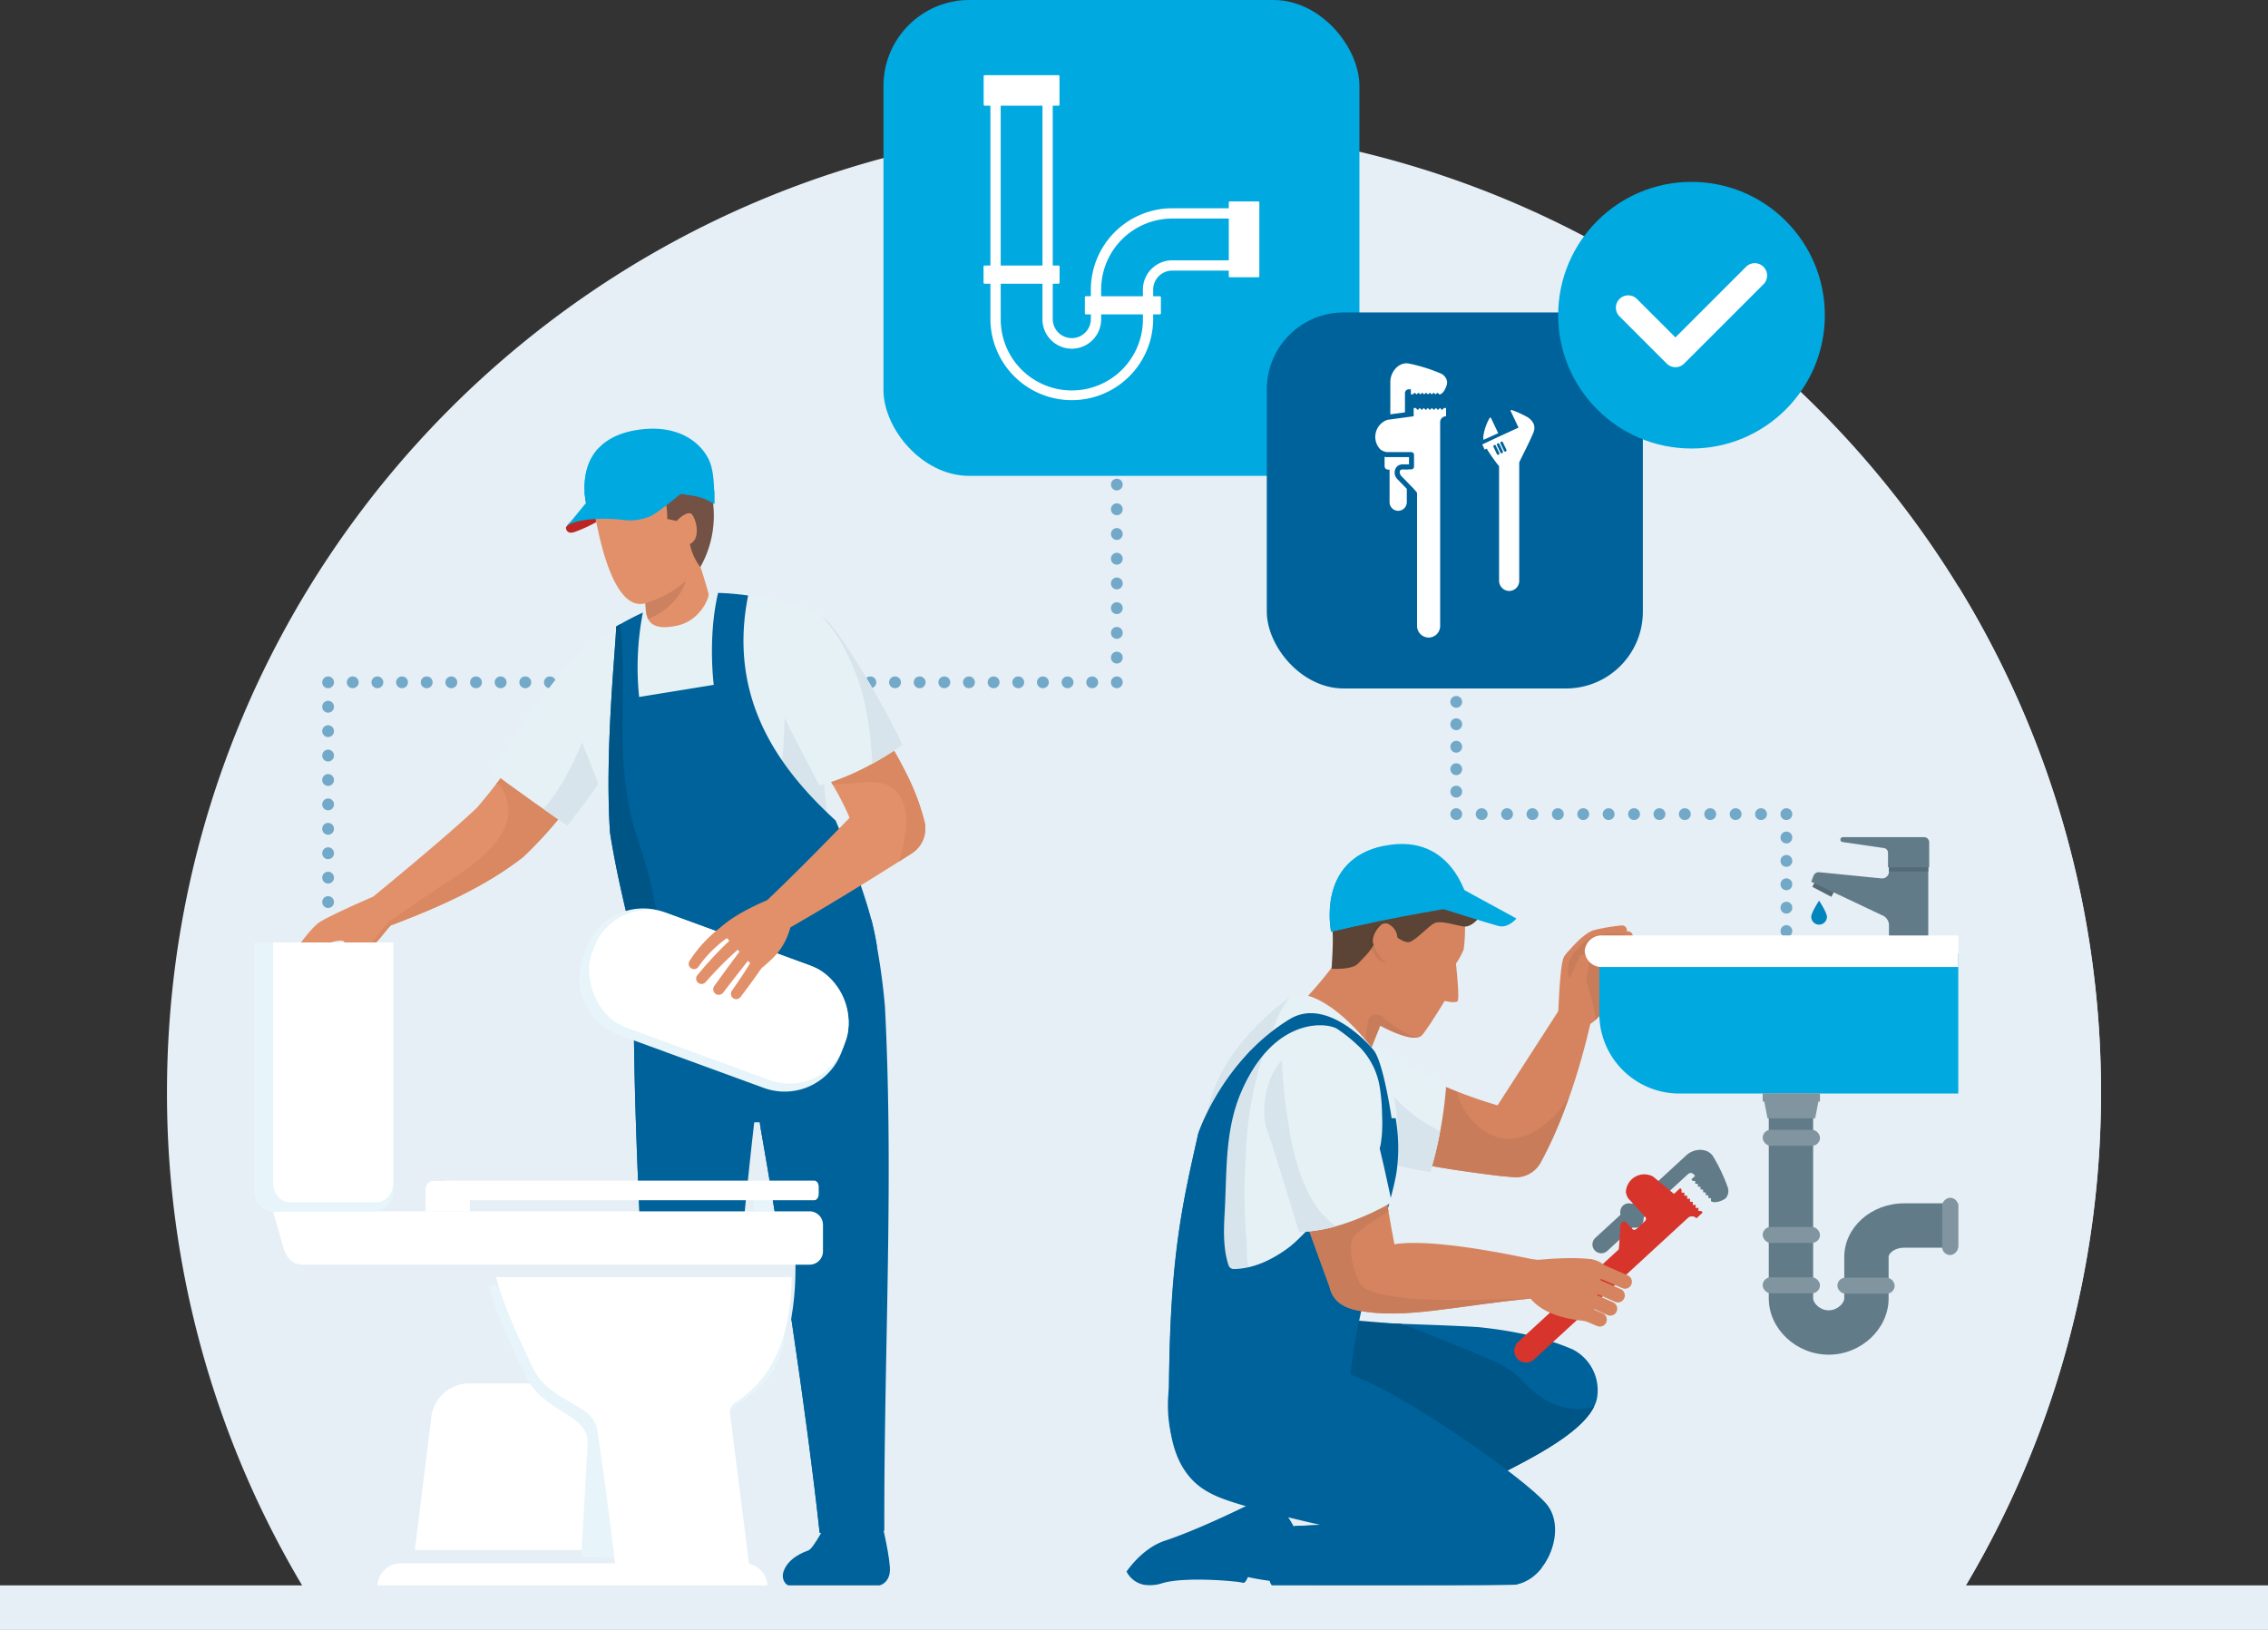 <?xml version="1.0" encoding="UTF-8"?>
<svg xmlns="http://www.w3.org/2000/svg" width="568" height="408.265" viewBox="0 0 568 408.265">
  <rect x="0" y="0" width="568" height="408.265" fill="#333333" stroke="none"/>
  <g id="Group_1822" data-name="Group 1822" transform="translate(-588.761 -165.329)">
    <g id="Layer_1" data-name="Layer 1" transform="translate(588.761 196.714)">
      <path id="Path_2042" data-name="Path 2042" d="M1210.135,659.621a241.05,241.05,0,0,0,33.984-123.782c0-133.752-108.427-242.179-242.179-242.179S759.761,402.087,759.761,535.839a241.05,241.05,0,0,0,33.984,123.782Z" transform="translate(-717.94 -293.66)" fill="#e5eff5"></path>
      <path id="Path_2043" data-name="Path 2043" d="M2594.124,765.971V1016.42h1.75a242.392,242.392,0,0,0-1.75-250.449Z" transform="translate(-2103.68 -650.46)" fill="#e5eff5"></path>
      <g id="Group_1740" data-name="Group 1740" transform="translate(363.241 142.943)" opacity="0.5">
        <g id="Group_1733" data-name="Group 1733">
          <path id="Path_2044" data-name="Path 2044" d="M2075.474,881.078a1.471,1.471,0,1,1,1.467-1.481v.014A1.467,1.467,0,0,1,2075.474,881.078Z" transform="translate(-2074.006 -878.137)" fill="#00629b"></path>
        </g>
        <g id="Group_1734" data-name="Group 1734" transform="translate(0 5.608)">
          <path id="Path_2045" data-name="Path 2045" d="M2075.474,920.9a1.467,1.467,0,0,1-1.468-1.467v-.025a1.467,1.467,0,1,1,2.935,0v.025A1.467,1.467,0,0,1,2075.474,920.9Zm0-5.626a1.467,1.467,0,0,1-1.468-1.467v-.025a1.467,1.467,0,1,1,2.935,0v.025A1.467,1.467,0,0,1,2075.474,915.278Zm0-5.626a1.467,1.467,0,0,1-1.468-1.467v-.025a1.467,1.467,0,1,1,2.935,0v.025A1.467,1.467,0,0,1,2075.474,909.652Zm0-5.626a1.467,1.467,0,0,1-1.468-1.467v-.025a1.467,1.467,0,1,1,2.935,0v.025A1.467,1.467,0,0,1,2075.474,904.026Z" transform="translate(-2074.006 -901.066)" fill="#00629b"></path>
        </g>
        <g id="Group_1735" data-name="Group 1735" transform="translate(0 28.118)">
          <path id="Path_2046" data-name="Path 2046" d="M2075.487,996.05a1.471,1.471,0,1,1,1.324-2.082,1.466,1.466,0,0,1-1.324,2.082Z" transform="translate(-2074.006 -993.108)" fill="#00629b"></path>
        </g>
        <g id="Group_1736" data-name="Group 1736" transform="translate(6.346 28.125)">
          <path id="Path_2047" data-name="Path 2047" d="M2171.412,996.071h-.029a1.467,1.467,0,1,1,0-2.935h.029a1.467,1.467,0,1,1,0,2.935Zm-6.36,0h-.028a1.467,1.467,0,0,1,0-2.935h.028a1.467,1.467,0,0,1,0,2.935Zm-6.36,0h-.029a1.467,1.467,0,0,1,0-2.935h.029a1.467,1.467,0,0,1,0,2.935Zm-6.361,0h-.028a1.467,1.467,0,0,1,0-2.935h.028a1.467,1.467,0,0,1,0,2.935Zm-6.361,0h-.028a1.467,1.467,0,0,1,0-2.935h.028a1.467,1.467,0,1,1,0,2.935Zm-6.36,0h-.029a1.467,1.467,0,0,1,0-2.935h.029a1.467,1.467,0,0,1,0,2.935Zm-6.36,0h-.029a1.467,1.467,0,0,1,0-2.935h.029a1.467,1.467,0,0,1,0,2.935Zm-6.36,0h-.029a1.467,1.467,0,0,1,0-2.935h.029a1.467,1.467,0,0,1,0,2.935Zm-6.36,0h-.029a1.467,1.467,0,0,1,0-2.935h.029a1.467,1.467,0,0,1,0,2.935Zm-6.36,0h-.028a1.467,1.467,0,1,1,0-2.935h.028a1.467,1.467,0,0,1,0,2.935Zm-6.361,0h-.028a1.467,1.467,0,1,1,0-2.935h.028a1.467,1.467,0,0,1,0,2.935Zm-6.36,0h-.028a1.467,1.467,0,1,1,0-2.935h.028a1.467,1.467,0,0,1,0,2.935Z" transform="translate(-2099.953 -993.136)" fill="#00629b"></path>
        </g>
        <g id="Group_1737" data-name="Group 1737" transform="translate(82.676 28.125)">
          <path id="Path_2048" data-name="Path 2048" d="M2413.532,996.078a1.471,1.471,0,0,1-.014-2.942h.014a1.471,1.471,0,0,1,0,2.942Z" transform="translate(-2412.058 -993.136)" fill="#00629b"></path>
        </g>
        <g id="Group_1738" data-name="Group 1738" transform="translate(82.683 33.97)">
          <path id="Path_2049" data-name="Path 2049" d="M2413.553,1049.286a1.467,1.467,0,0,1-1.468-1.467v-.026a1.467,1.467,0,1,1,2.935,0v.026A1.467,1.467,0,0,1,2413.553,1049.286Zm0-5.857a1.468,1.468,0,0,1-1.468-1.467v-.026a1.467,1.467,0,1,1,2.935,0v.026A1.467,1.467,0,0,1,2413.553,1043.428Zm0-5.858a1.468,1.468,0,0,1-1.468-1.467v-.026a1.467,1.467,0,1,1,2.935,0v.026A1.467,1.467,0,0,1,2413.553,1037.57Zm0-5.857a1.468,1.468,0,0,1-1.468-1.467v-.026a1.467,1.467,0,1,1,2.935,0v.026A1.468,1.468,0,0,1,2413.553,1031.713Zm0-5.858a1.468,1.468,0,0,1-1.468-1.467v-.026a1.467,1.467,0,1,1,2.935,0v.026A1.467,1.467,0,0,1,2413.553,1025.855Zm0-5.858a1.468,1.468,0,0,1-1.468-1.467v-.026a1.467,1.467,0,0,1,2.935,0v.026A1.467,1.467,0,0,1,2413.553,1020Z" transform="translate(-2412.086 -1017.037)" fill="#00629b"></path>
        </g>
        <g id="Group_1739" data-name="Group 1739" transform="translate(82.683 69.123)">
          <path id="Path_2050" data-name="Path 2050" d="M2413.553,1163.713a1.471,1.471,0,1,1,1.467-1.481v.014A1.467,1.467,0,0,1,2413.553,1163.713Z" transform="translate(-2412.086 -1160.771)" fill="#00629b"></path>
        </g>
      </g>
      <g id="Group_1763" data-name="Group 1763" transform="translate(63.697 75.996)">
        <g id="Group_1748" data-name="Group 1748" transform="translate(17.002 12.521)" opacity="0.5">
          <g id="Group_1741" data-name="Group 1741" transform="translate(0 116.795)">
            <path id="Path_2051" data-name="Path 2051" d="M920.2,1136.094a1.462,1.462,0,0,1-1.467-1.46v-.014a1.467,1.467,0,1,1,1.467,1.474Z" transform="translate(-918.728 -1133.152)" fill="#00629b"></path>
          </g>
          <g id="Group_1742" data-name="Group 1742" transform="translate(0 55.639)">
            <path id="Path_2052" data-name="Path 2052" d="M920.2,941.095a1.467,1.467,0,0,1-1.467-1.467V939.6a1.467,1.467,0,0,1,2.935,0v.027A1.467,1.467,0,0,1,920.2,941.095Zm0-6.115a1.468,1.468,0,0,1-1.467-1.467v-.027a1.467,1.467,0,0,1,2.935,0v.027A1.468,1.468,0,0,1,920.2,934.979Zm0-6.116a1.468,1.468,0,0,1-1.467-1.467v-.027a1.467,1.467,0,1,1,2.935,0v.027A1.467,1.467,0,0,1,920.2,928.864Zm0-6.116a1.468,1.468,0,0,1-1.467-1.467v-.027a1.467,1.467,0,1,1,2.935,0v.027A1.467,1.467,0,0,1,920.2,922.748Zm0-6.116a1.468,1.468,0,0,1-1.467-1.467v-.027a1.467,1.467,0,0,1,2.935,0v.027A1.467,1.467,0,0,1,920.2,916.632Zm0-6.116a1.468,1.468,0,0,1-1.467-1.467v-.027a1.467,1.467,0,1,1,2.935,0v.027A1.468,1.468,0,0,1,920.2,910.517Zm0-6.116a1.467,1.467,0,0,1-1.467-1.467v-.027a1.467,1.467,0,0,1,2.935,0v.027A1.467,1.467,0,0,1,920.2,904.4Zm0-6.116a1.468,1.468,0,0,1-1.467-1.467v-.027a1.467,1.467,0,1,1,2.935,0v.027A1.467,1.467,0,0,1,920.2,898.285Zm0-6.115a1.468,1.468,0,0,1-1.467-1.467v-.027a1.467,1.467,0,1,1,2.935,0v.027A1.468,1.468,0,0,1,920.2,892.17Zm0-6.116a1.467,1.467,0,0,1-1.467-1.467v-.027a1.467,1.467,0,1,1,2.935,0v.027A1.467,1.467,0,0,1,920.2,886.054Z" transform="translate(-918.728 -883.092)" fill="#00629b"></path>
          </g>
          <g id="Group_1743" data-name="Group 1743" transform="translate(0 49.537)">
            <path id="Path_2053" data-name="Path 2053" d="M920.2,861.084a1.462,1.462,0,0,1-1.467-1.46v-.014a1.471,1.471,0,1,1,2.079,1.34A1.45,1.45,0,0,1,920.2,861.084Z" transform="translate(-918.728 -858.142)" fill="#00629b"></path>
          </g>
          <g id="Group_1744" data-name="Group 1744" transform="translate(6.159 49.537)">
            <path id="Path_2054" data-name="Path 2054" d="M1130.6,861.077h-.027a1.467,1.467,0,1,1,0-2.935h.027a1.467,1.467,0,1,1,0,2.935Zm-6.173,0h-.027a1.467,1.467,0,1,1,0-2.935h.027a1.467,1.467,0,1,1,0,2.935Zm-6.173,0h-.028a1.467,1.467,0,0,1,0-2.935h.028a1.467,1.467,0,1,1,0,2.935Zm-6.173,0h-.028a1.467,1.467,0,0,1,0-2.935h.028a1.467,1.467,0,0,1,0,2.935Zm-6.173,0h-.027a1.467,1.467,0,1,1,0-2.935h.027a1.467,1.467,0,1,1,0,2.935Zm-6.173,0h-.027a1.467,1.467,0,1,1,0-2.935h.027a1.467,1.467,0,1,1,0,2.935Zm-6.173,0h-.027a1.467,1.467,0,0,1,0-2.935h.027a1.467,1.467,0,1,1,0,2.935Zm-6.173,0h-.028a1.467,1.467,0,1,1,0-2.935h.028a1.467,1.467,0,0,1,0,2.935Zm-6.173,0h-.027a1.467,1.467,0,1,1,0-2.935h.027a1.467,1.467,0,1,1,0,2.935Zm-6.173,0h-.027a1.467,1.467,0,0,1,0-2.935h.027a1.467,1.467,0,1,1,0,2.935Zm-6.173,0h-.027a1.467,1.467,0,1,1,0-2.935h.027a1.467,1.467,0,0,1,0,2.935Zm-6.173,0h-.027a1.467,1.467,0,1,1,0-2.935h.027a1.467,1.467,0,1,1,0,2.935Zm-6.173,0h-.027a1.467,1.467,0,1,1,0-2.935h.027a1.467,1.467,0,1,1,0,2.935Zm-6.173,0h-.027a1.467,1.467,0,0,1,0-2.935h.027a1.467,1.467,0,1,1,0,2.935Zm-6.173,0h-.027a1.467,1.467,0,1,1,0-2.935h.027a1.467,1.467,0,1,1,0,2.935Zm-6.173,0h-.027a1.467,1.467,0,1,1,0-2.935H1038a1.467,1.467,0,1,1,0,2.935Zm-6.173,0h-.027a1.467,1.467,0,1,1,0-2.935h.027a1.467,1.467,0,1,1,0,2.935Zm-6.173,0h-.027a1.467,1.467,0,0,1,0-2.935h.027a1.467,1.467,0,1,1,0,2.935Zm-6.173,0h-.027a1.467,1.467,0,1,1,0-2.935h.027a1.467,1.467,0,1,1,0,2.935Zm-6.173,0h-.027a1.467,1.467,0,1,1,0-2.935h.027a1.467,1.467,0,1,1,0,2.935Zm-6.173,0h-.027a1.467,1.467,0,1,1,0-2.935h.027a1.467,1.467,0,1,1,0,2.935Zm-6.173,0h-.028a1.467,1.467,0,0,1,0-2.935h.028a1.467,1.467,0,1,1,0,2.935Zm-6.173,0h-.027a1.467,1.467,0,1,1,0-2.935h.027a1.467,1.467,0,1,1,0,2.935Zm-6.173,0h-.028a1.467,1.467,0,1,1,0-2.935h.028a1.467,1.467,0,0,1,0,2.935Zm-6.173,0h-.027a1.467,1.467,0,1,1,0-2.935h.027a1.467,1.467,0,0,1,0,2.935Zm-6.173,0h-.028a1.467,1.467,0,0,1,0-2.935h.028a1.467,1.467,0,1,1,0,2.935Zm-6.173,0h-.027a1.467,1.467,0,0,1,0-2.935h.027a1.467,1.467,0,1,1,0,2.935Zm-6.173,0H963.9a1.467,1.467,0,1,1,0-2.935h.028a1.467,1.467,0,1,1,0,2.935Zm-6.173,0h-.027a1.467,1.467,0,0,1,0-2.935h.027a1.467,1.467,0,1,1,0,2.935Zm-6.173,0h-.028a1.467,1.467,0,0,1,0-2.935h.028a1.467,1.467,0,0,1,0,2.935Zm-6.173,0h-.027a1.467,1.467,0,0,1,0-2.935h.027a1.467,1.467,0,1,1,0,2.935Z" transform="translate(-943.912 -858.142)" fill="#00629b"></path>
          </g>
          <g id="Group_1745" data-name="Group 1745" transform="translate(197.528 49.53)">
            <path id="Path_2055" data-name="Path 2055" d="M1727.869,861.056a1.469,1.469,0,0,1-.6-2.811,1.466,1.466,0,0,1,2.071,1.33A1.479,1.479,0,0,1,1727.869,861.056Z" transform="translate(-1726.395 -858.114)" fill="#00629b"></path>
          </g>
          <g id="Group_1746" data-name="Group 1746" transform="translate(197.535 6.178)">
            <path id="Path_2056" data-name="Path 2056" d="M1727.891,720.97a1.467,1.467,0,0,1-1.467-1.467v-.028a1.467,1.467,0,1,1,2.935,0v.028A1.468,1.468,0,0,1,1727.891,720.97Zm0-6.192a1.467,1.467,0,0,1-1.467-1.467v-.027a1.467,1.467,0,1,1,2.935,0v.027A1.467,1.467,0,0,1,1727.891,714.778Zm0-6.192a1.467,1.467,0,0,1-1.467-1.467v-.028a1.467,1.467,0,1,1,2.935,0v.028A1.468,1.468,0,0,1,1727.891,708.586Zm0-6.192a1.467,1.467,0,0,1-1.467-1.467V700.9a1.467,1.467,0,1,1,2.935,0v.028A1.468,1.468,0,0,1,1727.891,702.394Zm0-6.192a1.467,1.467,0,0,1-1.467-1.467v-.027a1.467,1.467,0,1,1,2.935,0v.027A1.468,1.468,0,0,1,1727.891,696.2Zm0-6.192a1.467,1.467,0,0,1-1.467-1.467v-.027a1.467,1.467,0,1,1,2.935,0v.027A1.468,1.468,0,0,1,1727.891,690.009Zm0-6.192a1.467,1.467,0,0,1-1.467-1.467v-.028a1.467,1.467,0,1,1,2.935,0v.028A1.468,1.468,0,0,1,1727.891,683.817Z" transform="translate(-1726.423 -680.855)" fill="#00629b"></path>
          </g>
          <g id="Group_1747" data-name="Group 1747" transform="translate(197.535)">
            <path id="Path_2057" data-name="Path 2057" d="M1727.891,658.535a1.462,1.462,0,0,1-1.467-1.461v-.014a1.467,1.467,0,1,1,1.467,1.474Z" transform="translate(-1726.423 -655.593)" fill="#00629b"></path>
          </g>
        </g>
        <g id="Group_1762" data-name="Group 1762">
          <g id="Group_1749" data-name="Group 1749" transform="translate(82.39 122.913)">
            <path id="Path_2058" data-name="Path 2058" d="M1219.332,1720.5s2.272,7.037,1.833,12.877a4.2,4.2,0,0,1-4.08,4.07h-27.446s-2.928-.5-3.547-2.341a6.887,6.887,0,0,1,5.619-4.681c9.979-1.237,11.9-6.779,15.7-9.621C1207.412,1720.8,1220.158,1720.5,1219.332,1720.5Z" transform="translate(-1186.092 -1570.448)" fill="#00629b"></path>
            <path id="Path_2059" data-name="Path 2059" d="M1401.607,1718.473s-3.478,6.918-4.815,7.42c-.947.355-5.015,1.755-6.233,5.283-.631,1.829.386,3.768,2.321,3.768h20.629s4.012-.167,3.678-4.848-2.507-13.039-2.507-13.039Z" transform="translate(-1340.412 -1567.852)" fill="#00629b"></path>
            <path id="Path_2060" data-name="Path 2060" d="M1237.778,1110.078c-.938,53.314,3.442,95.6,4.682,150.963l17.2-.141c1.764-34.362,4.238-68.938,8.184-103.1l1.33-.028c4.73,26.369,11.858,73.145,15.05,102.843l16.2-.5c-.134-43.977,2.411-87.339.158-131.25A162.717,162.717,0,0,0,1297.2,1107C1277.57,1106.655,1257.4,1109.711,1237.778,1110.078Z" transform="translate(-1225.039 -1106.972)" fill="#00629b"></path>
            <path id="Path_2061" data-name="Path 2061" d="M1246.776,1206.89a269.621,269.621,0,0,1-2.292-31.449c-.14-9.138.037-18.278-.075-27.416a4.472,4.472,0,0,1-1.313-3.389,64.8,64.8,0,0,0-.01-10.445c-.126-1.676-.3-3.348-.5-5.016q-.082-.684-.17-1.368c-.01-.079-.081-.606-.108-.81l-.113-.809q-.08-.569-.162-1.138c-.275-1.914-.564-3.83-.839-5.749q-1.709.057-3.413.09c-.938,53.314,3.442,95.6,4.682,150.963l17.2-.141q.1-1.963.207-3.928c-2.747-9.079-4.954-18.371-7.169-27.586A312.521,312.521,0,0,1,1246.776,1206.89Z" transform="translate(-1225.039 -1116.285)" fill="#00629b"></path>
            <path id="Path_2062" data-name="Path 2062" d="M1392.978,1412.7c-1.933-6.6-3.279-13.353-4.989-20.012-2.511-9.778-5.636-19.414-8.346-29.14q-4.642-16.667-8.846-33.452c-.247-.988-3.25-11.085-3.467-11.084,4.729,26.547,11.711,72.477,14.86,101.78l13.345-.413C1394.561,1417.844,1393.728,1415.26,1392.978,1412.7Z" transform="translate(-1323.005 -1267.153)" fill="#00629b"></path>
          </g>
          <g id="Group_1754" data-name="Group 1754" transform="translate(4.675 188.344)">
            <g id="Group_1753" data-name="Group 1753">
              <path id="Path_2063" data-name="Path 2063" d="M905.423,1436.011c2.257,2.583,26.476,38.161,26.886,40.213l-5.42,44.332h90.373l-5.97-46.1c13.333-2.786,15.9-22.534,15.9-33.231v-7.96S904.548,1435.014,905.423,1436.011Z" transform="translate(-896.347 -1418.894)" fill="#e5eff5"></path>
              <g id="Group_1752" data-name="Group 1752">
                <g id="Group_1751" data-name="Group 1751">
                  <g id="Group_1750" data-name="Group 1750">
                    <path id="Path_2064" data-name="Path 2064" d="M1002.7,1405.953H868.327l2.609,9.129c.9,3.084,2.686,4.229,5.1,4.229H1002.7a3.361,3.361,0,0,0,3.361-3.361v-6.635A3.361,3.361,0,0,0,1002.7,1405.953Z" transform="translate(-868.327 -1398.263)" fill="#fff"></path>
                    <rect id="Rectangle_93" data-name="Rectangle 93" width="4.453" height="4.453" transform="translate(120.324 3.237)" fill="#e7f5fa"></rect>
                    <path id="Path_2065" data-name="Path 2065" d="M1030.9,1374.789h-4.092a2.039,2.039,0,0,0-2.205,1.815v5.806h11.069v-3.694C1035.673,1376.548,1033.537,1374.789,1030.9,1374.789Z" transform="translate(-986.384 -1374.721)" fill="#fff"></path>
                    <path id="Path_2066" data-name="Path 2066" d="M1134.844,1374.509h-92.078c-.606,0-1.1.692-1.1,1.545v1.812c0,.853.492,1.545,1.1,1.545h92.078c.606,0,1.1-.692,1.1-1.545v-1.812C1135.943,1375.2,1135.451,1374.509,1134.844,1374.509Z" transform="translate(-999.275 -1374.509)" fill="#fff"></path>
                  </g>
                </g>
              </g>
            </g>
          </g>
          <g id="Group_1761" data-name="Group 1761" transform="translate(8.894)">
            <path id="Path_2067" data-name="Path 2067" d="M953.433,869.151c-6.434,10.331-13.049,21.026-21.044,30.223-8.07,7.653-25.938,22.227-25.938,22.227s-11.989,5.187-13.81,6.678c-2.457,2.011-4.855,5.72-7.065,8.537,4.846,3.531,7.341-2.949,10.852-3.909,6.5-1.481-.3,3.309-.727,3.875,0,0,.958,2.463,3.557.41s2.634-1.4,4.208-1.95c3.926-1.474,4.19-2.846,7.329-6.408,11.6-4.377,23.376-9.5,33.22-17.15A106.81,106.81,0,0,0,968.6,876.266Z" transform="translate(-885.575 -804.401)" fill="#e29069"></path>
            <path id="Path_2068" data-name="Path 2068" d="M1012.448,869.151c-5.062,8.128-10.239,16.478-16.108,24.149a2.561,2.561,0,0,1,1.37,1.161,10.655,10.655,0,0,1,1.23,8.4,17.087,17.087,0,0,1-4.371,6.97c-3.611,3.748-8.126,6.556-12.46,9.379-2.327,1.515-4.6,3.107-6.9,4.667-2.558,1.738-5.9,4.118-5.9,4.118-1.527,1.634-4.128,5.091-5.61,6.741,2.808-1.31,3.335-2.747,6.113-5.9,11.6-4.377,23.376-9.5,33.22-17.15a106.812,106.812,0,0,0,24.586-35.418Z" transform="translate(-944.59 -804.401)" fill="#d98861"></path>
            <g id="Group_1755" data-name="Group 1755" transform="translate(50.462 53.811)">
              <path id="Path_2069" data-name="Path 2069" d="M1110.955,870.016c3.364-4.447,10.262-12.725,11.58-18.11,3.477-6.059,9.586-19.242,1.966-25.059-6.671-7.286-14.059,3.489-19.63,10.639-4.135,5.308-10.657,15.176-12.962,18.833C1094.952,858.947,1110.456,869.758,1110.955,870.016Z" transform="translate(-1091.909 -824.421)" fill="#e6f1f5"></path>
            </g>
            <g id="Group_1756" data-name="Group 1756" transform="translate(63.491 54.974)">
              <path id="Path_2070" data-name="Path 2070" d="M1164.744,830.44a9.229,9.229,0,0,0-1.4-1.262q-.379.973-.742,1.951c-.787,2.127-1.525,4.272-2.259,6.418-3.564,10.431-7.511,23.193-15.162,31.9,3.231,2.272,5.819,4.055,6.018,4.158,3.364-4.447,10.262-12.725,11.58-18.11C1166.255,849.44,1172.365,836.258,1164.744,830.44Z" transform="translate(-1145.18 -829.178)" fill="#d7e4eb"></path>
            </g>
            <path id="Path_2071" data-name="Path 2071" d="M1234.928,794.319c1.5-10.609-.32-13.021-2.358-15.06-2.808-2.809-20.752-7.613-33.222-4.2s-25.547,11.03-28.554,16.377c-5.118,9.1,4.451,19.942,12.362,47.756,1.871,6.58,25.333,15.382,42.852,21.11q8.5-1.8,17.027-3.455a135.96,135.96,0,0,0-6.822-21.59C1232.484,826.292,1233.425,804.928,1234.928,794.319Z" transform="translate(-1099.951 -732.431)" fill="#e6f1f5"></path>
            <path id="Path_2072" data-name="Path 2072" d="M1342.8,853.139c-3.729-8.967-2.788-30.331-1.286-40.94,1.4-9.91-.094-12.667-1.959-14.649a4.808,4.808,0,0,1-2.031,1.14c-.1.027-.367.12-.587.195-.189.095-.392.2-.47.244-.028.017-.055.036-.083.054-.287.349-.491.474-.569.482-.031.028-.064.055-.093.084-.193.195-.37.4-.55.609-.053.075-.107.149-.157.225a17.461,17.461,0,0,0-1.2,2.125c-.067.138-.129.279-.192.419-.129.342-.26.682-.38,1.028-.288.831-.538,1.674-.762,2.524a53.277,53.277,0,0,0-1.126,5.584c-.03.2-.058.4-.086.594-.041.341-.084.682-.123,1.024q-.143,1.263-.253,2.53c-.143,1.627-.252,3.257-.34,4.888-.148,2.735-.2,5.477-.385,8.211a63.15,63.15,0,0,1-6.512,24.389,51.186,51.186,0,0,1-13.208,16.264c7.156,2.941,15.127,5.729,22.146,8.024q8.5-1.8,17.027-3.455A135.971,135.971,0,0,0,1342.8,853.139Z" transform="translate(-1206.542 -750.31)" fill="#d7e4eb"></path>
            <path id="Path_2073" data-name="Path 2073" d="M1246.859,773.18a65.165,65.165,0,0,0-7.523-.657c-2.637,11.2-1.078,23.03-1.078,23.03l-18.694,3.036a72.007,72.007,0,0,1,.936-21.144,71.99,71.99,0,0,0-6.744,3.551c.387.94-2.947,29.969-1.483,51.583,2.216,13.966,5.188,23.549,7.409,35.274,19.141-4.351,40.182-2.9,59.468-6.551-1.405-11.277-10.313-31.557-10.389-31.78C1254.566,816.527,1241.7,798.988,1246.859,773.18Z" transform="translate(-1132.091 -731.394)" fill="#00629b"></path>
            <path id="Path_2074" data-name="Path 2074" d="M1224.815,881.245c-.918-4.907-1.787-9.816-3.048-14.651-1.277-4.9-3.215-9.6-4.333-14.536a88.046,88.046,0,0,1-1.919-16.7c-.169-5.455-.024-10.913-.016-16.37,0-2.7-.024-5.4-.145-8.1-.061-1.366-.145-2.731-.262-4.093q-.073-.854-.164-1.706c-.021-.2-.046-.4-.068-.6-.4.229-.773.452-1.1.665.387.939-2.947,29.969-1.483,51.583,2.216,13.966,5.188,23.549,7.409,35.274,2.785-.633,5.611-1.14,8.465-1.561A29.772,29.772,0,0,1,1224.815,881.245Z" transform="translate(-1132.091 -755.555)" fill="#005587"></path>
            <g id="Group_1757" data-name="Group 1757" transform="translate(75.233 2.927)">
              <path id="Path_2075" data-name="Path 2075" d="M1259.943,718.07a45.761,45.761,0,0,0-8.443,2.18,5.676,5.676,0,0,0-3.367,5.293l.05,2.531q.032,1.248.087,2.5c.072,1.672.177,3.356.331,5.079l.02.22c.377,4.21,3.709,4.612,7.841,3.72,5.8-1.251,8.12-7.079,7.859-8.023C1262.67,725.594,1260.258,718.771,1259.943,718.07Z" transform="translate(-1234.696 -693.197)" fill="#e29069"></path>
              <path id="Path_2076" data-name="Path 2076" d="M1251.5,726.27a5.676,5.676,0,0,0-3.367,5.293l.05,2.531q.033,1.248.087,2.5c.072,1.672.177,3.356.331,5.079l.02.22a7.654,7.654,0,0,0,.479,2.061c5.847-2.263,10.286-7.384,10.259-13.961l-.261-.588S1254.361,725,1251.5,726.27Z" transform="translate(-1234.696 -699.217)" opacity="0.1"></path>
              <path id="Path_2077" data-name="Path 2077" d="M1193.193,634.162s3.344,33.679,14.11,30.131c9.442-3.111,12.441-8.693,12.441-8.693s4.4-25.183-2.632-29.14C1211.623,623.371,1193.193,634.162,1193.193,634.162Z" transform="translate(-1193.193 -623.571)" fill="#e29069"></path>
              <path id="Path_2078" data-name="Path 2078" d="M1207.186,616.659c-6.075,1.09-8.862,4.9-11.774,5.872,0,0-4.409,11.6,4.3,9.339s12.574-2.567,13.114-.494a20.168,20.168,0,0,1,.482,4.67l2.331.5s3-3.146,4.033-1.419c1.373,2.307,1.618,6.218-.7,7.19a14.525,14.525,0,0,0,2.617,5.788,26.194,26.194,0,0,0,1.438-22.8C1219.923,617.309,1213.261,615.57,1207.186,616.659Z" transform="translate(-1194.026 -616.366)" fill="#735145"></path>
            </g>
            <g id="Group_1758" data-name="Group 1758" transform="translate(69.123)">
              <path id="Path_2079" data-name="Path 2079" d="M1168.211,691.433s.049,1.914,2.3,1.081a37.709,37.709,0,0,0,5.313-2.435l-.556-3.235S1169.8,688.725,1168.211,691.433Z" transform="translate(-1168.211 -666.68)" fill="#bd2524"></path>
              <path id="Path_2080" data-name="Path 2080" d="M1187.777,623.287s-4.374-16.675,13.922-18.734c8.132-.915,13.373,2.305,15.942,6.166,1.887,2.836,2.154,5.882,2.2,12.529a13.535,13.535,0,0,0-5.231-2.077C1208.731,620.39,1199.705,618.144,1187.777,623.287Z" transform="translate(-1182.646 -604.396)" fill="#00a9e0"></path>
              <path id="Path_2081" data-name="Path 2081" d="M1190.721,659.687q-1.252.378-2.493.79c-.255.084-.509.171-.763.257a17.063,17.063,0,0,0,.422,2.991c11.928-5.143,20.954-2.9,26.832-2.117a13.538,13.538,0,0,1,5.23,2.077c-.011-1.616.054-2.1,0-3.34C1209.634,655.961,1194.081,658.673,1190.721,659.687Z" transform="translate(-1182.757 -644.833)" fill="#00a9e0"></path>
              <path id="Path_2082" data-name="Path 2082" d="M1190.853,624.352c-5.268,5.611-3.068,14.011-3.068,14.011.365-.158.727-.305,1.087-.449-.007-.049-.018-.1-.024-.148C1188.6,635.9,1189.816,626.742,1190.853,624.352Z" transform="translate(-1182.653 -619.471)" fill="#00a9e0"></path>
              <path id="Path_2083" data-name="Path 2083" d="M1173.725,667.422s4.536-3.11,14.1-3.449c3.536-.125,10.75.383,10.75.383s-6.825,5.847-9.223,6.962a13.28,13.28,0,0,1-7.128.885c-2.985-.42-11.924-.622-14.012,1.938Z" transform="translate(-1168.211 -649.387)" fill="#00a9e0"></path>
            </g>
            <g id="Group_1760" data-name="Group 1760" transform="translate(68.206 46.071)">
              <g id="Group_1759" data-name="Group 1759" transform="translate(0 69.796)">
                <path id="Rectangle_94" data-name="Rectangle 94" d="M15.2,0H53.758a15.2,15.2,0,0,1,15.2,15.2v2.374a15.2,15.2,0,0,1-15.2,15.2H15.2A15.2,15.2,0,0,1,0,17.577V15.2A15.2,15.2,0,0,1,15.2,0Z" transform="translate(11.263 0) rotate(20.095)" fill="#e7f5fa"></path>
                <rect id="Rectangle_95" data-name="Rectangle 95" width="67.217" height="30.42" rx="14.463" transform="translate(12.901 0.599) rotate(20.095)" fill="#fff"></rect>
              </g>
              <path id="Path_2084" data-name="Path 2084" d="M1409.187,890.847l-.252-.971h0a58.856,58.856,0,0,0-4.149-10.735c-1.61-3.274-3.367-6.334-5.178-9.284s-3.69-5.776-5.553-8.528l-2.759-4.057c-.9-1.325-1.773-2.628-2.547-3.847l-14.835,9.378c.976,1.537,1.925,2.944,2.858,4.322l2.75,4.043c1.8,2.656,3.53,5.272,5.139,7.888s3.1,5.229,4.369,7.816c.512,1.041.986,2.08,1.413,3.1l-2.083,2.157q-3.28,3.379-6.595,6.727c-4.421,4.459-8.885,8.871-13.431,13.164l4.944,6.743c5.577-3.15,11.062-6.415,16.509-9.733q4.083-2.491,8.141-5.022l4.054-2.543c1.354-.855,2.69-1.7,4.062-2.584A7.377,7.377,0,0,0,1409.187,890.847Z" transform="translate(-1318.474 -838.592)" fill="#e29069"></path>
              <path id="Path_2085" data-name="Path 2085" d="M1426.424,890.847l-.252-.971h0a58.847,58.847,0,0,0-4.149-10.735c-1.611-3.274-3.367-6.334-5.178-9.284s-3.69-5.776-5.552-8.528l-2.759-4.057c-.9-1.325-1.773-2.628-2.547-3.847l-14.835,9.378c.977,1.537,1.925,2.944,2.858,4.322l2.75,4.043c1.8,2.656,3.53,5.272,5.139,7.888q.853,1.387,1.656,2.773a2.7,2.7,0,0,1,1.24-.29c3.415-.02,6.816-.81,10.228-.344a6.748,6.748,0,0,1,5.5,3.8,9.015,9.015,0,0,1,.642,1.309,14.477,14.477,0,0,1,.477,7.37,30.761,30.761,0,0,1-1.656,7.3c1.093-.691,2.182-1.383,3.295-2.1A7.377,7.377,0,0,0,1426.424,890.847Z" transform="translate(-1335.711 -838.592)" fill="#d98861"></path>
              <path id="Path_2086" data-name="Path 2086" d="M1383.344,836.046c10.585-2.644,20.369-9.877,20.835-10.114-3.273-7.212-12.479-23.413-17.985-30.157-7.41-9.075-21.9,4.416-15.77,14.261C1373.236,816.9,1380.264,830.164,1383.344,836.046Z" transform="translate(-1318.937 -792.776)" fill="#e6f1f5"></path>
              <path id="Path_2087" data-name="Path 2087" d="M1434.9,802.867a56.8,56.8,0,0,1,7.294,21.4,81.979,81.979,0,0,1,.856,9.621c4.369-2.394,7.361-4.576,7.614-4.7-3.273-7.212-12.479-23.413-17.985-30.157a8.649,8.649,0,0,0-2.2-1.947A35.134,35.134,0,0,1,1434.9,802.867Z" transform="translate(-1365.418 -796.027)" fill="#d7e4eb"></path>
              <path id="Path_2088" data-name="Path 2088" d="M1337.043,1085.476s-8.713,3.5-12.144,7.342l9.7,10.462a42.6,42.6,0,0,0,3.521-3c4.128-4,4.482-7.639,5.5-10.765C1343.62,1089.519,1344.177,1082.968,1337.043,1085.476Z" transform="translate(-1285.661 -1013.459)" fill="#e29069"></path>
              <path id="Path_2089" data-name="Path 2089" d="M1305.149,1112.748l-.133.079-.151.093c-.1.063-.2.127-.307.2-.206.131-.41.274-.615.412-.407.285-.811.58-1.207.887a29.946,29.946,0,0,0-2.289,1.953c-.372.338-.718.7-1.074,1.055-.34.368-.693.726-1.013,1.111a27.913,27.913,0,0,0-1.844,2.364l-.029.04a1.326,1.326,0,0,1-2.191-1.495,30.576,30.576,0,0,1,1.92-2.691c.335-.438.7-.846,1.059-1.266.372-.4.735-.818,1.125-1.2a32.885,32.885,0,0,1,2.413-2.244c.421-.355.852-.7,1.292-1.036.223-.166.444-.333.674-.495q.17-.123.348-.243l.18-.122.2-.13a1.6,1.6,0,1,1,1.738,2.677l-.051.032Z" transform="translate(-1262.383 -1032.231)" fill="#e29069"></path>
              <path id="Path_2090" data-name="Path 2090" d="M1314.724,1120.158l-.34.256-.357.279c-.238.19-.477.381-.714.578-.475.391-.944.8-1.409,1.2-.93.819-1.841,1.669-2.737,2.535s-1.772,1.757-2.63,2.666c-.434.449-.851.916-1.278,1.373l-1.253,1.4-.018.021a1.353,1.353,0,0,1-2.043-1.774l1.24-1.476c.424-.484.837-.976,1.269-1.453q1.28-1.444,2.625-2.836c.9-.926,1.814-1.836,2.76-2.724.474-.443.951-.883,1.442-1.314.243-.217.493-.43.744-.643l.383-.319c.132-.109.253-.207.409-.329a1.6,1.6,0,1,1,1.957,2.521l-.012.009Z" transform="translate(-1268.082 -1037.905)" fill="#e29069"></path>
              <path id="Path_2091" data-name="Path 2091" d="M1330.43,1127.952c-1.49,1.848-2.975,3.719-4.445,5.591s-2.93,3.757-4.374,5.649h0a1.392,1.392,0,0,1-2.237-1.657q2.1-2.919,4.236-5.805c1.426-1.926,2.857-3.839,4.313-5.752a1.6,1.6,0,1,1,2.54,1.932l-.023.03Z" transform="translate(-1281.289 -1044.014)" fill="#e29069"></path>
              <path id="Path_2092" data-name="Path 2092" d="M1346.825,1137.84c-.572.867-1.142,1.708-1.723,2.553s-1.166,1.681-1.759,2.515q-1.778,2.5-3.657,4.942a1.333,1.333,0,0,1-2.146-1.583l0-.007q1.736-2.458,3.376-5,.821-1.267,1.624-2.548c.533-.852,1.066-1.716,1.575-2.566l0-.008a1.6,1.6,0,0,1,2.738,1.642Z" transform="translate(-1295.028 -1051.579)" fill="#e29069"></path>
            </g>
          </g>
          <path id="Path_2093" data-name="Path 2093" d="M849.21,1130.58v62.366a4.93,4.93,0,0,0,4.813,5.04h25.163a4.93,4.93,0,0,0,4.813-5.04V1130.58Z" transform="translate(-849.21 -1001.893)" fill="#e7f5fa"></path>
          <path id="Path_2094" data-name="Path 2094" d="M868.442,1130.58v60.2c0,2.687,1.863,4.865,4.162,4.865h21.761c2.3,0,4.162-2.178,4.162-4.865v-60.2Z" transform="translate(-863.739 -1001.893)" fill="#fff"></path>
        </g>
        <path id="Path_2095" data-name="Path 2095" d="M1078.526,1623.894l-8.413-41.752h-42.876a9.621,9.621,0,0,0-9.606,9.079l-4.045,32.673Z" transform="translate(-973.385 -1343.018)" fill="#fff"></path>
        <path id="Rectangle_96" data-name="Rectangle 96" d="M5.813,0h86.05a5.813,5.813,0,0,1,5.813,5.813v0a0,0,0,0,1,0,0H0a0,0,0,0,1,0,0v0A5.813,5.813,0,0,1,5.813,0Z" transform="translate(30.833 284.193)" fill="#fff"></path>
        <path id="Path_2096" data-name="Path 2096" d="M1114.036,1520.188c.171.2-1.733,29.355-1.529,29.559l39.775.246-4.446-34.33a3.018,3.018,0,0,1,1.768-2.928c17.3-9.958,13.521-20.886,13.714-31.118h-74.051c2.141,8.2,6.45,16.743,8.969,22.262C1102.518,1513.257,1113.034,1513.511,1114.036,1520.188Z" transform="translate(-1030.558 -1267.078)" fill="#e7f5fa"></path>
        <path id="Path_2097" data-name="Path 2097" d="M1122.031,1511.393c.17.2,3.839,26.133,4.7,35.522h33.624l-5.021-39.588a3.15,3.15,0,0,1,1.768-2.928c11.469-7.6,13.521-20.886,13.714-31.118h-74.05c2.14,8.2,6.45,16.743,8.97,22.262C1110.02,1504.921,1121.028,1504.717,1122.031,1511.393Z" transform="translate(-1036.224 -1260.781)" fill="#fff"></path>
      </g>
      <g id="Group_1794" data-name="Group 1794" transform="translate(282.144 180.01)">
        <path id="Path_2098" data-name="Path 2098" d="M1992.964,1185.5l-17.651,27.364c-11.853-3.447-24.994-9.455-34.718-17.057l-12.866,22.154c13.578,7.813,31.949,10.571,47.449,12.5,1.374.166,2.889.292,4.276.4a7.051,7.051,0,0,0,6.677-3.738c8.989-16.2,13.12-37.989,13.12-37.989Z" transform="translate(-1882.407 -1147.398)" fill="#d6845f"></path>
        <path id="Path_2099" data-name="Path 2099" d="M1990.063,1246.8c-3.2,3.243-7.657,6.644-12.5,6.265-5.526-.433-9.148-4.372-11.532-9.07a8.376,8.376,0,0,1-.848-2.7,96.044,96.044,0,0,1-24.591-13.644L1927.73,1249.8c13.578,7.813,31.949,10.571,47.449,12.5,1.374.166,2.889.292,4.276.4a7.051,7.051,0,0,0,6.677-3.738,105.422,105.422,0,0,0,6.992-16.222C1992.343,1243.714,1990.935,1245.914,1990.063,1246.8Z" transform="translate(-1882.407 -1179.236)" fill="#c97c5a"></path>
        <path id="Path_2100" data-name="Path 2100" d="M1962.488,1239.05a117.566,117.566,0,0,1-21.893-11.4L1927.73,1249.8c9.687,5.574,19.729,10.134,30.734,11.6A101.871,101.871,0,0,0,1962.488,1239.05Z" transform="translate(-1882.407 -1179.236)" fill="#e6f1f5"></path>
        <path id="Path_2101" data-name="Path 2101" d="M1957.543,1249.3c-6.453-3.947-11.9-9.684-13.633-17.343a8.17,8.17,0,0,1-.195-2.269q-1.544-.993-3.12-2.036L1927.73,1249.8c9.687,5.574,19.729,10.134,30.734,11.6a78.811,78.811,0,0,0,2.449-10.2Q1959.2,1250.3,1957.543,1249.3Z" transform="translate(-1882.407 -1179.236)" fill="#d7e4eb"></path>
        <g id="Group_1765" data-name="Group 1765" transform="translate(47.943 119.853)">
          <g id="Group_1764" data-name="Group 1764">
            <path id="Path_2102" data-name="Path 2102" d="M2002.2,1526.5c-7.44-3.215-15.589-4.73-23.414-5.56-7.007-.488-21.506-.871-28.566-1.183-.717,3.236-1.631,23.29-4.112,29.6,4.777-.318,9.727-.431,15.27-1.066-8.406,6.049-15.972,13.579-22.939,19.8,0,0,5.656,11.618,8.888,10.021,6.784-3.351,19.509-11.683,29.8-16.706,8.622-4.89,29.009-13.226,31.14-22.448A11.482,11.482,0,0,0,2002.2,1526.5Z" transform="translate(-1938.443 -1519.76)" fill="#00629b"></path>
          </g>
        </g>
        <g id="Group_1767" data-name="Group 1767" transform="translate(47.943 119.346)">
          <g id="Group_1766" data-name="Group 1766">
            <path id="Path_2103" data-name="Path 2103" d="M1991.2,1534.364c-.773-.748-1.5-1.544-2.261-2.3-.384-.381-.789-.737-1.2-1.084-.762-.505-.814-.57-.644-.47a35.627,35.627,0,0,0-5.847-3.172c-4.989-2.068-9.988-4.105-14.964-6.21l1.737.733c-2.927-1.231-5.883-2.394-8.912-3.331-3.414-.12-9.246-.737-11.576-.841-.716,3.236-2.114,23.2-4.595,29.5,4.777-.318,12.9.17,18.442-.465-8.406,6.049-15.972,13.579-22.939,19.8,0,0,5.656,11.618,8.888,10.021,6.784-3.352,19.509-11.683,29.8-16.706,8.028-4.553,26.254-12.094,30.447-20.556C2001.5,1541.067,1995.6,1538.612,1991.2,1534.364Z" transform="translate(-1938.443 -1517.687)" fill="#005587"></path>
          </g>
        </g>
        <g id="Group_1774" data-name="Group 1774" transform="translate(42.421)">
          <path id="Path_2104" data-name="Path 2104" d="M1958.054,1058.739c-1-6.14-10.27-13.183-15.685-14.275s-12.532,6.189-14.5,9.268c-1.521,2.383-2.191,12.45-2.342,17.058a97.056,97.056,0,0,1-9.664,11.162l17.251,13.874,3.854-9.558c3.584,1.9,8.429,3.913,10.229,2.614,1.019-.735,5.912-8.8,5.912-8.8s2.669.668,3.226.042-.4-9.375-.4-9.375a20.753,20.753,0,0,0,1.925-3.53A38.061,38.061,0,0,0,1958.054,1058.739Z" transform="translate(-1915.867 -1040.769)" fill="#d6845f"></path>
          <path id="Path_2105" data-name="Path 2105" d="M1996.679,1208.584a22.021,22.021,0,0,1-5.434-4c-1.781-.7-3.278-.5-3.663,2.18.132.358-1.238,5.161.3,6.766a8.068,8.068,0,0,1-.055.944l2.994-7.424c3.157,1.669,7.292,3.433,9.463,2.942A13.269,13.269,0,0,1,1996.679,1208.584Z" transform="translate(-1969.713 -1161.549)" fill="#c97c5a"></path>
          <g id="Group_1768" data-name="Group 1768" transform="translate(8.676 2.999)">
            <path id="Path_2106" data-name="Path 2106" d="M1989.417,1055.6c.433.256-2.258,4.485-4.892,4.021-2.245-.4-5.394-1.458-6.99-.9s-5.289,5-6.877,4.852-3.446-1.828-4-2.129-1.816-2.118-3.8,1.528-3.24,4.38-4.637,5.941c-1.479,1.651-6.645,1.307-6.645,1.307s.572-7.768.189-9.7-2.052-9.661,5.571-14.966,16.081-3.991,20.139-.918S1986.272,1053.742,1989.417,1055.6Z" transform="translate(-1951.34 -1041.959)" fill="#5b4436"></path>
          </g>
          <g id="Group_1769" data-name="Group 1769" transform="translate(36.269 10.123)">
            <path id="Path_2107" data-name="Path 2107" d="M2083.109,1079.636s-2.05,2.511-4.478,1.879-14.464-4.434-14.464-4.434l3.266-5.991Z" transform="translate(-2064.167 -1071.09)" fill="#00a9e0"></path>
          </g>
          <g id="Group_1770" data-name="Group 1770" transform="translate(18.291 20.202)" opacity="0.06">
            <path id="Path_2108" data-name="Path 2108" d="M1996.8,1116.279a3.948,3.948,0,0,0-1.9-3.61,1.745,1.745,0,0,0-2.1-.027c-1.555,1.277-2.592,3.637-1.938,4.98s2.721,5.448,4.513,3.844C1996.357,1120.583,1996.688,1118.44,1996.8,1116.279Z" transform="translate(-1990.658 -1112.3)"></path>
          </g>
          <g id="Group_1771" data-name="Group 1771" transform="translate(19.247 19.89)">
            <path id="Path_2109" data-name="Path 2109" d="M2000.7,1115a3.947,3.947,0,0,0-1.9-3.61,1.745,1.745,0,0,0-2.1-.028c-1.556,1.277-2.592,3.638-1.938,4.98s2.236,5.135,3.712,4.062C1999.548,1119.631,2000.593,1117.166,2000.7,1115Z" transform="translate(-1994.564 -1111.025)" fill="#d6845f"></path>
          </g>
          <g id="Group_1772" data-name="Group 1772" transform="translate(8.43)">
            <path id="Path_2110" data-name="Path 2110" d="M1985.211,1044.955s-18.953,2.982-34.512,6.715c0,0-3.82-18.071,13.335-21.512C1981.86,1026.583,1985.211,1044.955,1985.211,1044.955Z" transform="translate(-1950.336 -1029.697)" fill="#00a9e0"></path>
          </g>
          <g id="Group_1773" data-name="Group 1773" transform="translate(8.43 0.469)">
            <path id="Path_2111" data-name="Path 2111" d="M1960.465,1047.58c-.046-5.185.773-11.274,3.535-15.965-17.115,3.458-13.3,21.5-13.3,21.5,3.231-.775,6.608-1.518,9.931-2.208C1960.525,1049.77,1960.474,1048.649,1960.465,1047.58Z" transform="translate(-1950.336 -1031.615)" fill="#00a9e0"></path>
          </g>
        </g>
        <path id="Path_2112" data-name="Path 2112" d="M1823.736,1183.1s-18.187,11.718-21.738,28.932c-5.328,25.829-8.834,45.982-7.369,74.693.745,14.593,28.267,23.9,35.943,19.952s10.226-8.926,7.866-15.844c-6.382-18.712,9.431-55.061,10.8-64.931.807-5.809,1-19.553-5.654-28.53C1841.167,1194.11,1832.22,1183.042,1823.736,1183.1Z" transform="translate(-1781.606 -1145.585)" fill="#e6f1f5"></path>
        <path id="Path_2113" data-name="Path 2113" d="M1837.078,1278.749c-12.059-4.886-22.671-13.045-25.277-26.412-.129-.661-.061-3.99-.176-5.018a132.886,132.886,0,0,1-.21-20.082,92.06,92.06,0,0,1,3.915-24.586c1.121-3.488,2.437-6.985,3.861-10.363a21.744,21.744,0,0,1,3.325-5.736c-4.133,2.973-17.526,13.578-20.519,28.088-5.327,25.829-8.834,45.982-7.368,74.693.745,14.593,28.267,23.9,35.943,19.952s10.226-8.926,7.866-15.844C1837.013,1289.261,1836.7,1284.2,1837.078,1278.749Z" transform="translate(-1781.606 -1148.191)" fill="#d7e4eb"></path>
        <path id="Path_2114" data-name="Path 2114" d="M1837.131,1212.4c-1.179-1.591-11.881-13.523-21.114-7.924-16.159,9.8-22.646,27.489-22.923,28.72-4.079,18.172-7.415,31.508-7.343,68.557.062,31.838,30.69,23.9,38.366,19.952s10.338-8.965,7.866-15.843c-4.884-13.592,9.431-53.365,10.8-63.235a43.75,43.75,0,0,0-.245-13.343h-1.015S1839.54,1215.647,1837.131,1212.4Zm1.947,21.143c-.4,3.588-.292,3.465-2.766,5.888-.956.937-15.633,18.6-20.515,22.232-3.987,2.968-8.772,5.376-13.843,5.408a1.369,1.369,0,0,1-1.285-.979c-1.323-4.047-1.213-8.631-.972-12.827.6-10.479-.014-20.794,4.123-30.452,8.173-19.081,21.638-17.592,24.192-15.809a39.157,39.157,0,0,1,5.834,4.82,18.457,18.457,0,0,1,4.723,9.81,44.948,44.948,0,0,1,.555,6.579A41.367,41.367,0,0,1,1839.078,1233.54Z" transform="translate(-1775.151 -1160.607)" fill="#00629b"></path>
        <g id="Group_1775" data-name="Group 1775" transform="translate(24.666 169.688)">
          <path id="Path_2115" data-name="Path 2115" d="M1863.632,1728.892a35.916,35.916,0,0,1-4.331-5.245c-.722-1.155-16.458,6.447-16.025,9.673s14.437,4.331,14.437,4.331,3.375,1.046,13.424.262C1874.213,1737.673,1863.632,1728.892,1863.632,1728.892Z" transform="translate(-1843.266 -1723.528)" fill="#d6845f"></path>
        </g>
        <g id="Group_1777" data-name="Group 1777" transform="translate(12.167 124.419)">
          <g id="Group_1776" data-name="Group 1776">
            <path id="Path_2116" data-name="Path 2116" d="M1806.092,1540q3.961-.785,7.937-1.572c1.908,3.4,5.169,5.838,8.162,8.221a206.534,206.534,0,0,0,19.942,14.225c-10.335,3.84-18.03,7.335-28.962,11.823C1790.963,1581.1,1782.949,1545.358,1806.092,1540Z" transform="translate(-1792.163 -1538.432)" fill="#061e35"></path>
          </g>
        </g>
        <g id="Group_1782" data-name="Group 1782" transform="translate(0 51.517)">
          <g id="Group_1778" data-name="Group 1778" transform="translate(24.666 119.281)">
            <path id="Path_2117" data-name="Path 2117" d="M1859.3,1728.189c.382.612,1.372,1.912,2.326,3.071a70.56,70.56,0,0,0-3.838,7.35,16.5,16.5,0,0,0-1.013,3.5c-3.143-.315-13.135-1.528-13.5-4.245C1842.842,1734.636,1858.578,1727.034,1859.3,1728.189Z" transform="translate(-1843.266 -1728.07)" fill="#00629b"></path>
          </g>
          <g id="Group_1779" data-name="Group 1779" transform="translate(0 111.685)">
            <path id="Path_2118" data-name="Path 2118" d="M1785.437,1707.4a22.909,22.909,0,0,0-7.8-10.392s-15.15,7.837-25.662,11.332c-5.77,1.918-9.567,7.722-9.567,7.722s2.177,5.034,8.918,2.92c5.473-1.716,18.914-.537,20.214-.12s1.875-5.347,5.123-6.683A81.345,81.345,0,0,0,1785.437,1707.4Z" transform="translate(-1742.412 -1697.012)" fill="#00629b"></path>
          </g>
          <g id="Group_1780" data-name="Group 1780" transform="translate(21.442 111.685)" opacity="0.15">
            <path id="Path_2119" data-name="Path 2119" d="M1847.945,1706.595c-5.851-1.043-11.846-2.269-17.861-2.986,7.375-3.28,13.788-6.6,13.788-6.6a22.909,22.909,0,0,1,7.8,10.392s-.537.335-1.374.836A3.646,3.646,0,0,0,1847.945,1706.595Z" transform="translate(-1830.084 -1697.012)" fill="#00629b"></path>
          </g>
          <g id="Group_1781" data-name="Group 1781" transform="translate(11.214 67.793)">
            <path id="Path_2120" data-name="Path 2120" d="M1834.031,1568.417l-14.9.67s-2.776,1.443-5.982,9.719c-1.249,3.221.3,5.121.3,5.121s41.763.2,60.866-.158c8.2-1.3,13.172-14.089,7.837-20.282-5.554-6.447-33.525-25.971-46.251-31.213-18.1-7.457-44-27.209-47.544-3.2C1785.872,1545.932,1834.031,1568.417,1834.031,1568.417Z" transform="translate(-1788.265 -1517.543)" fill="#00629b"></path>
          </g>
          <path id="Path_2121" data-name="Path 2121" d="M1860.822,1366.332a105.974,105.974,0,0,0-24.377-11.454c-13.685-4.344-32.007-11.227-39.178-18.755-12.174-12.78-6.79-56.519-6.072-60.642,2.056-11.819,9.13-24.439,14.466-35.136-7.792,8.988-13.13,20.167-13.333,21.069-3.889,17.325-6.969,30.254-7.322,63.525-1.8,15.259,5.765,24.1,11.642,27.092,5.28,2.691,26.309,7.36,26.309,7.36l-6.495.292s-2.776,1.444-5.983,9.719c-1.249,3.221.3,5.121.3,5.121s41.763.2,60.866-.158a10.9,10.9,0,0,0,6.773-4.342C1871.52,1371.551,1865.356,1369.188,1860.822,1366.332Z" transform="translate(-1774.385 -1240.345)" fill="#00629b"></path>
        </g>
        <path id="Path_2122" data-name="Path 2122" d="M1962.587,1337.57c-22.518-4.894-32.427-5.017-37.016-4.282-1.922-9.746-4.588-28.526-6.36-32.666-2.634-6.155-23.02,5.813-23.13,5.8.837,3.573,10.384,29.723,13.193,37.386.6,2.611,2.185,5.078,6.963,6.042,12.079,2.437,25.282-1.374,45.526-3.147C1965.87,1346.344,1966.156,1338.346,1962.587,1337.57Z" transform="translate(-1858.499 -1233.033)" fill="#d6845f"></path>
        <path id="Path_2123" data-name="Path 2123" d="M1917.35,1343.581c-1.477-1.647-4.141-9.746-1.639-12.621,1.294-1.487,8.129-5.718,8.379-5.873-1.663-9.676-3.53-21.313-4.879-24.465-2.634-6.155-23.02,5.813-23.13,5.8.837,3.573,10.384,29.723,13.193,37.386.6,2.611,2.185,5.078,6.963,6.042,11.71,2.363,24.476-1.146,43.69-2.979C1959.541,1346.485,1922.537,1349.366,1917.35,1343.581Z" transform="translate(-1858.499 -1233.033)" fill="#c97c5a"></path>
        <path id="Path_2124" data-name="Path 2124" d="M1908.878,1248.706c-5.451-18.229-10.007-12.006-14.664-12.017-9.511-.023-12.395,14.227-10.106,20.368,1.382,3.706,7.945,25.4,7.945,25.4,10.971.048,23.231-7.387,23.231-7.387S1912.279,1260.076,1908.878,1248.706Z" transform="translate(-1848.892 -1185.298)" fill="#e6f1f5"></path>
        <path id="Path_2125" data-name="Path 2125" d="M1895.9,1287.158a38.137,38.137,0,0,1-4.234-9.658,72,72,0,0,1-2.2-9.769,145.6,145.6,0,0,1-1.691-16.346c-4.274,4.469-5.314,13.113-3.663,17.542,1.382,3.706,7.945,25.4,7.945,25.4a34.314,34.314,0,0,0,9.277-1.408A20.765,20.765,0,0,1,1895.9,1287.158Z" transform="translate(-1848.892 -1197.167)" fill="#d7e4eb"></path>
        <g id="Group_1791" data-name="Group 1791" transform="translate(97.107 76.619)">
          <g id="Group_1785" data-name="Group 1785">
            <g id="Group_1783" data-name="Group 1783" transform="translate(33.676)">
              <path id="Path_2126" data-name="Path 2126" d="M2277.662,1355.083a1.878,1.878,0,0,1,.111-2.653l8.806-8.1c1.919-1.765,5.273-1.916,6.683.279a42.228,42.228,0,0,1,3.591,7.534,2.786,2.786,0,0,1-.418,2.936c-.763.7-2.992,1.448-3.694.684l.989-.969-5.348-5.7a.975.975,0,0,0-1.376-.057l-6.69,6.154A1.877,1.877,0,0,1,2277.662,1355.083Z" transform="translate(-2277.166 -1342.982)" fill="#617b88"></path>
            </g>
            <g id="Group_1784" data-name="Group 1784" transform="translate(0 6.126)">
              <path id="Path_2127" data-name="Path 2127" d="M2235.677,1389.436l-3-3.256-12.493,11.493a2.212,2.212,0,0,0,3,3.256Z" transform="translate(-2199.907 -1381.741)" fill="#617b88"></path>
              <rect id="Rectangle_97" data-name="Rectangle 97" width="6.712" height="4.454" rx="2.227" transform="matrix(0.677, 0.736, -0.736, 0.677, 28.814, 6.345)" fill="#617b88"></rect>
              <path id="Path_2128" data-name="Path 2128" d="M2321.949,1368.195l5.279,5.738-1,.921a.475.475,0,0,1-.669-.047h0l0-.659-.657-.058,0-.659-.656-.058,0-.659-.656-.058,0-.659-.656-.058,0-.659-.657-.058,0-.659-.657-.058,0-.659-.657-.058-.33-.359Z" transform="translate(-2276.308 -1368.154)" fill="#617b88"></path>
              <path id="Path_2129" data-name="Path 2129" d="M2186.291,1377.222l-.733-.031.03-.733-.733-.031.03-.733-.733-.031.03-.734-.733-.031.029-.733-.733-.031.03-.734-.733-.031.03-.734-.734-.031.03-.734-.352-.383-1.565,1.44.016.018-5.247-4.354a4.625,4.625,0,0,0-6.819,3.876,4.007,4.007,0,0,0,.576,1.572l4.276,4.648a.727.727,0,0,1-.043,1.027l-2.2,2.021a.726.726,0,0,1-1.027-.043l-1.475-1.6c-.536-.583-1.276-.278-1.5.873,0,0-.282,5.769-.432,5.906l-25.109,23.1a3.02,3.02,0,0,0-.331,4.139,2.966,2.966,0,0,0,4.285.282l36.53-33.607,1.085-1,.9-.829a1.513,1.513,0,0,1,2.138.089h0l1.565-1.44Z" transform="translate(-2139.468 -1368.028)" fill="#d7352b"></path>
            </g>
          </g>
          <g id="Group_1786" data-name="Group 1786" transform="translate(1.779 27.113)">
            <path id="Path_2130" data-name="Path 2130" d="M2150.938,1454.277s8.034-.817,12.789-.207a6.153,6.153,0,0,1,3.633,1.48l-3.075,14.218a54.157,54.157,0,0,1-6.214-.882c-6.1-1.44-8.863-4.057-10.311-6.755C2147.76,1462.132,2144,1453.283,2150.938,1454.277Z" transform="translate(-2146.742 -1453.844)" fill="#d6845f"></path>
          </g>
          <g id="Group_1787" data-name="Group 1787" transform="translate(16.923 27.348)">
            <path id="Path_2131" data-name="Path 2131" d="M2219.15,1462.208a1.739,1.739,0,0,1-.4-.12l-9.043-3.948a1.741,1.741,0,1,1,1.393-3.19l9.043,3.948a1.741,1.741,0,0,1-.992,3.31Z" transform="translate(-2208.662 -1454.803)" fill="#d6845f"></path>
          </g>
          <g id="Group_1788" data-name="Group 1788" transform="translate(15.152 30.779)">
            <path id="Path_2132" data-name="Path 2132" d="M2211.913,1476.237a1.751,1.751,0,0,1-.4-.121l-9.043-3.948a1.74,1.74,0,0,1,1.392-3.19l9.043,3.948a1.741,1.741,0,0,1-.992,3.311Z" transform="translate(-2201.425 -1468.832)" fill="#d6845f"></path>
          </g>
          <g id="Group_1789" data-name="Group 1789" transform="translate(13.363 34.03)">
            <path id="Path_2133" data-name="Path 2133" d="M2204.643,1489.615a1.734,1.734,0,0,1-.582-.148l-8.925-4.011a1.741,1.741,0,0,1,1.427-3.175l8.925,4.011a1.741,1.741,0,0,1-.845,3.324Z" transform="translate(-2194.109 -1482.126)" fill="#d6845f"></path>
          </g>
          <g id="Group_1790" data-name="Group 1790" transform="translate(12.703 37.845)">
            <path id="Path_2134" data-name="Path 2134" d="M2199.828,1504.116a1.735,1.735,0,0,1-.379-.111l-6.975-2.934a1.74,1.74,0,0,1,1.349-3.208l6.976,2.934a1.741,1.741,0,0,1-.97,3.32Z" transform="translate(-2191.407 -1497.725)" fill="#d6845f"></path>
          </g>
        </g>
        <path id="Path_2135" data-name="Path 2135" d="M2184.209,1144.714s.377-13.086,1.4-15.084c1.185-2.313,4.986-4.631,7.4-5.308.444-.125,6.825.174,5.26,2.316-2.426,3.319-1.075,11.423-1.075,11.423s-.729,7.662-7.708,9.3C2185.415,1148.32,2184.027,1145.222,2184.209,1144.714Z" transform="translate(-2076.149 -1101.162)" fill="#d6845f"></path>
        <g id="Group_1792" data-name="Group 1792" transform="translate(109.493 20.406)">
          <path id="Path_2136" data-name="Path 2136" d="M2191.338,1122.748a1.222,1.222,0,0,1-.983-1.948c.153-.207,3.776-5.084,7.037-6.412a45.32,45.32,0,0,1,7.189-1.249,1.223,1.223,0,0,1,.243,2.434,36.609,36.609,0,0,0-6.51,1.08c-2.178.887-3.773,3.875-4.7,5.132A5.849,5.849,0,0,1,2191.338,1122.748Z" transform="translate(-2190.116 -1113.133)" fill="#d6845f"></path>
        </g>
        <g id="Group_1793" data-name="Group 1793" transform="translate(111.661 21.874)">
          <path id="Path_2137" data-name="Path 2137" d="M2200.2,1128.261a1.223,1.223,0,0,1-1.037-1.869c.135-.217,3.364-5.329,7.714-6.537a46.478,46.478,0,0,1,5.882-.718,1.223,1.223,0,1,1,.145,2.441,37.791,37.791,0,0,0-5.373.633c-3.427.951-6.265,5.43-6.293,5.475A1.224,1.224,0,0,1,2200.2,1128.261Z" transform="translate(-2198.978 -1119.135)" fill="#d6845f"></path>
        </g>
        <path id="Path_2138" data-name="Path 2138" d="M2200.888,1122.1c-1.8.511-5.8,4.572-6.142,6.86-.06.408-.426,4.388.534,3.389a2.277,2.277,0,0,1,.344-.25c1.255-.734,3.173-.422,3.513.921.741,2.926,2.076,6.377,2.233,9.584.008.162.015.325.021.49a12.182,12.182,0,0,0,3.682-7.256s2.429-10.672,4.855-13.99A16.459,16.459,0,0,0,2200.888,1122.1Z" transform="translate(-2084.031 -1098.941)" fill="#c97c5a"></path>
        <path id="Path_2139" data-name="Path 2139" d="M2189.219,1149.063s1.208.517,1.662-.488c.775-1.718,1.913-4.239,2.427-5.152,0,0,.632-.994,1.855.459.74.879-.331,5.558-.331,5.558s2.868,9.348.286,11.387C2193.864,1161.816,2187.508,1151.846,2189.219,1149.063Z" transform="translate(-2079.725 -1115.359)" fill="#d6845f"></path>
      </g>
      <g id="Group_1810" data-name="Group 1810" transform="translate(396.883 178.303)">
        <g id="Group_1806" data-name="Group 1806" transform="translate(0 24.615)">
          <g id="Group_1796" data-name="Group 1796">
            <g id="Group_1795" data-name="Group 1795" transform="translate(3.657 4.518)">
              <path id="Path_2140" data-name="Path 2140" d="M2316.413,1141.842h-89.9v15.026a20.035,20.035,0,0,0,20.014,20.057h69.882Z" transform="translate(-2226.517 -1141.842)" fill="#00a9e0"></path>
            </g>
            <path id="Path_2141" data-name="Path 2141" d="M2305.119,1123.368h-89.126a4.209,4.209,0,0,0-4.427,3.952h0a4.21,4.21,0,0,0,4.427,3.952h89.126Z" transform="translate(-2211.566 -1123.368)" fill="#fff"></path>
          </g>
          <g id="Group_1805" data-name="Group 1805" transform="translate(44.567 39.6)">
            <g id="Group_1797" data-name="Group 1797" transform="translate(1.527 0.259)">
              <path id="Path_2142" data-name="Path 2142" d="M2447.449,1313.589h-13.5c-8.274,0-15.006,6.036-15.006,13.454v10.351c0,1.179-1.673,3-3.9,3s-3.9-1.819-3.9-3v-51.048h-11.11v51.048c0,7.647,6.872,14.108,15.006,14.108s15.006-6.461,15.006-14.108v-10.351c0-1.084,1.7-2.344,3.9-2.344h13.5Z" transform="translate(-2400.038 -1286.346)" fill="#617b88"></path>
            </g>
            <g id="Group_1798" data-name="Group 1798" transform="translate(0 9.091)">
              <rect id="Rectangle_98" data-name="Rectangle 98" width="14.346" height="3.995" rx="1.997" transform="translate(14.346 3.995) rotate(180)" fill="#80959f"></rect>
            </g>
            <g id="Group_1799" data-name="Group 1799" transform="translate(0 0)">
              <rect id="Rectangle_99" data-name="Rectangle 99" width="14.346" height="1.997" transform="translate(14.346 1.997) rotate(180)" fill="#80959f"></rect>
            </g>
            <g id="Group_1800" data-name="Group 1800" transform="translate(0)">
              <path id="Path_2143" data-name="Path 2143" d="M2395.01,1291.506h11.922l1.212-6.218H2393.8Z" transform="translate(-2393.798 -1285.288)" fill="#80959f"></path>
            </g>
            <g id="Group_1801" data-name="Group 1801" transform="translate(0 33.42)">
              <rect id="Rectangle_100" data-name="Rectangle 100" width="14.346" height="3.995" rx="1.997" transform="translate(14.346 3.995) rotate(180)" fill="#80959f"></rect>
            </g>
            <g id="Group_1802" data-name="Group 1802" transform="translate(0 46.041)">
              <rect id="Rectangle_101" data-name="Rectangle 101" width="14.346" height="3.995" rx="1.997" transform="translate(14.346 3.995) rotate(180)" fill="#80959f"></rect>
            </g>
            <g id="Group_1803" data-name="Group 1803" transform="translate(18.704 46.132)">
              <rect id="Rectangle_102" data-name="Rectangle 102" width="14.346" height="3.995" rx="1.997" transform="translate(14.346 3.995) rotate(180)" fill="#80959f"></rect>
            </g>
            <g id="Group_1804" data-name="Group 1804" transform="translate(44.943 26.111)">
              <rect id="Rectangle_103" data-name="Rectangle 103" width="14.346" height="3.995" rx="1.997" transform="translate(3.995 0) rotate(90)" fill="#80959f"></rect>
            </g>
          </g>
        </g>
        <g id="Group_1809" data-name="Group 1809" transform="translate(56.728)">
          <g id="Group_1808" data-name="Group 1808">
            <g id="Group_1807" data-name="Group 1807">
              <rect id="Rectangle_104" data-name="Rectangle 104" width="5.387" height="1.844" transform="matrix(-0.885, -0.465, 0.465, -0.885, 5.036, 14.953)" fill="#546b76"></rect>
              <path id="Path_2144" data-name="Path 2144" d="M2443.518,1056.108l.546-1.452a1.446,1.446,0,0,1,1.5-.928l15.525,1.544a1.716,1.716,0,0,0,1.894-1.7v-1.439h9.84v17.421h-9.84v-2.7a2.763,2.763,0,0,0-1.868-2.419Z" transform="translate(-2443.518 -1044.941)" fill="#617b88"></path>
              <rect id="Rectangle_105" data-name="Rectangle 105" width="9.84" height="1.411" transform="translate(19.465 7.194)" fill="#546b76"></rect>
              <path id="Path_2145" data-name="Path 2145" d="M2473.4,1023.334a.608.608,0,0,1,.6-.615h20.353a1.289,1.289,0,0,1,1.273,1.3v6.251h-10.31v-3.629a1.191,1.191,0,0,0-1.006-1.188l-10.4-1.515a.611.611,0,0,1-.516-.609Z" transform="translate(-2466.091 -1022.719)" fill="#617b88"></path>
            </g>
          </g>
          <path id="Path_2146" data-name="Path 2146" d="M2447.444,1091.823a1.963,1.963,0,1,1-3.926,0c0-1.084,1.963-4.036,1.963-4.036S2447.444,1090.738,2447.444,1091.823Z" transform="translate(-2443.518 -1071.874)" fill="#0086bc"></path>
        </g>
      </g>
      <rect id="Rectangle_106" data-name="Rectangle 106" width="568" height="11.171" transform="translate(0 365.708)" fill="#e5eff5"></rect>
    </g>
    <g id="Layer_3" data-name="Layer 3" transform="translate(810.019 165.329)">
      <g id="Group_1821" data-name="Group 1821" transform="translate(0 0)">
        <g id="Group_1820" data-name="Group 1820">
          <g id="Group_1811" data-name="Group 1811">
            <rect id="Rectangle_107" data-name="Rectangle 107" width="119.197" height="119.197" rx="21.515" fill="#00a9e0"></rect>
            <path id="Path_2147" data-name="Path 2147" d="M1664.763,273.935H1657.6a.244.244,0,0,0-.245.245v1.471h-14.163a20.406,20.406,0,0,0-20.382,20.382v1.649h-1.256a.245.245,0,0,0-.245.245v4.059a.245.245,0,0,0,.245.245h1.256v1.242a4.772,4.772,0,0,1-9.543,0v-8.926h1.473a.244.244,0,0,0,.245-.245v-4.06a.244.244,0,0,0-.245-.245h-1.473V249.965h1.444a.245.245,0,0,0,.245-.245v-7.162a.245.245,0,0,0-.245-.245h-18.5a.245.245,0,0,0-.245.245v7.162a.245.245,0,0,0,.245.245h1.444V290h-1.473a.245.245,0,0,0-.245.245v4.06a.245.245,0,0,0,.245.245h1.473v8.926a20.383,20.383,0,0,0,40.765,0v-1.242h1.69a.245.245,0,0,0,.245-.245v-4.059a.245.245,0,0,0-.245-.245h-1.69v-1.649a4.777,4.777,0,0,1,4.771-4.771h14.163v1.417a.244.244,0,0,0,.245.245h7.162a.245.245,0,0,0,.245-.245v-18.5A.245.245,0,0,0,1664.763,273.935ZM1600.233,290V249.965h10.458V290Zm0,4.549h10.458v8.926a7.348,7.348,0,0,0,14.7,0v-1.242h10.458v1.242a17.806,17.806,0,0,1-35.612,0Zm35.612,1.486v1.649h-10.458v-1.649a17.826,17.826,0,0,1,17.806-17.806h14.163v10.458h-14.163A7.356,7.356,0,0,0,1635.845,296.033Z" transform="translate(-1570.875 -223.486)" fill="#fff"></path>
          </g>
          <g id="Group_1817" data-name="Group 1817" transform="translate(96.001 78.263)">
            <g id="Group_1812" data-name="Group 1812">
              <rect id="Rectangle_108" data-name="Rectangle 108" width="94.181" height="94.181" rx="19.24" fill="#00629b"></rect>
            </g>
            <g id="Group_1816" data-name="Group 1816" transform="translate(27.163 12.747)">
              <g id="Group_1814" data-name="Group 1814">
                <g id="Group_1813" data-name="Group 1813">
                  <path id="Path_2148" data-name="Path 2148" d="M2024.887,539.9a41.186,41.186,0,0,0-7.782-2.4c-2.507-.438-4.615,2.07-4.615,4.615v8.111l3.664-.5v-4.809a.951.951,0,0,1,.95-.95l.533-.006v1.278h.475l.475-.433.476.433.476-.433.475.433.476-.433.475.433.476-.433.475.433.476-.433.476.433.476-.433.475.433.475-.433.475.433a.728.728,0,0,0,.113-.014c.968-.147,1.836-2.117,1.836-3.091A2.718,2.718,0,0,0,2024.887,539.9Z" transform="translate(-2008.716 -537.456)" fill="#fff"></path>
                  <path id="Path_2149" data-name="Path 2149" d="M2009.811,638.821l-.053-.072a2.272,2.272,0,0,1-.084-3.08,1.961,1.961,0,0,1,1.088-.542,2.3,2.3,0,0,1,.368-.03h1.58v-1.821h-5.617a2.367,2.367,0,0,1-.5-.059v2.341a.85.85,0,0,0,.849.85h.4v8.115a2.159,2.159,0,1,0,4.317,0v-3.288c-1.064-1.112-2.271-2.338-2.284-2.35Z" transform="translate(-2004.26 -609.796)" fill="#fff"></path>
                  <path id="Path_2150" data-name="Path 2150" d="M2004.955,598.567h-1.313c-.542.164-.664.817-.077,1.611,0,0,1.242,1.26,2.335,2.4a17.535,17.535,0,0,1,1.622,1.809v33.292a2.948,2.948,0,0,0,2.754,2.972,2.894,2.894,0,0,0,3.033-2.89V586.7a1.476,1.476,0,0,1,1.477-1.476v-2.075h-.507l-.507.506-.507-.506-.507.506-.507-.506-.507.506-.507-.506-.507.506-.507-.506-.507.506-.507-.506-.507.506-.507-.506-.507.506-.507-.506h-.507v2.075h.024l-1.254.169-3.665.5-1.674.226a4.513,4.513,0,0,0-1.721,7.457,3.916,3.916,0,0,0,1.51.625h6.163a.724.724,0,0,1,.152.017.71.71,0,0,1,.557.692v2.913a.709.709,0,0,1-.709.709h-.716a.71.71,0,0,1-.229.041Z" transform="translate(-1997.058 -571.971)" fill="#fff"></path>
                </g>
              </g>
              <g id="Group_1815" data-name="Group 1815" transform="translate(26.795 11.676)">
                <path id="Path_2151" data-name="Path 2151" d="M2111.4,596.91l-1.811-3.8a.19.19,0,0,0-.338-.01,12.938,12.938,0,0,0-1.591,4.65,3.049,3.049,0,0,0,.067.825C2107.809,598.545,2111.133,597.022,2111.4,596.91Z" transform="translate(-2107.401 -591.093)" fill="#fff"></path>
                <path id="Path_2152" data-name="Path 2152" d="M2118.129,587.1a24.734,24.734,0,0,0-4.148-1.89.19.19,0,0,0-.238.259l1.963,4.154s-5.7,2.6-7.924,3.672l-1.16.541.6,1.292.513-.24a41.254,41.254,0,0,0,3.1,4.414v28.634a2.57,2.57,0,0,0,2.4,2.592,2.524,2.524,0,0,0,2.646-2.52V598.315c.7-1.485,2.367-4.714,3.013-6.238C2119.384,590.925,2120.728,589.034,2118.129,587.1Zm-6.783,6.05a.334.334,0,0,1,.445.158l.862,1.811a.334.334,0,1,1-.6.287l-.862-1.811A.333.333,0,0,1,2111.346,593.151Zm-.882.419a.334.334,0,0,1,.445.158l.862,1.811a.334.334,0,1,1-.6.287l-.862-1.811A.334.334,0,0,1,2110.464,593.571Zm.268,2.833a.333.333,0,0,1-.445-.158l-.862-1.811a.333.333,0,0,1,.041-.35l.155-.072-.015-.031a.334.334,0,0,1,.422.166l.862,1.811A.334.334,0,0,1,2110.732,596.4Z" transform="translate(-2106.621 -585.198)" fill="#fff"></path>
              </g>
            </g>
          </g>
          <g id="Group_1819" data-name="Group 1819" transform="translate(168.972 45.556)">
            <circle id="Ellipse_43" data-name="Ellipse 43" cx="33.393" cy="33.393" r="33.393" fill="#00a9e0"></circle>
            <g id="Group_1818" data-name="Group 1818" transform="translate(14.459 20.368)">
              <path id="Path_2153" data-name="Path 2153" d="M2258.388,460.931a3.092,3.092,0,0,1-2.186-.905l-11.817-11.817a3.09,3.09,0,0,1,4.371-4.37l9.632,9.632,17.685-17.685a3.09,3.09,0,1,1,4.37,4.37l-19.87,19.87A3.092,3.092,0,0,1,2258.388,460.931Z" transform="translate(-2243.481 -434.88)" fill="#fff"></path>
            </g>
          </g>
        </g>
      </g>
    </g>
  </g>
</svg>
